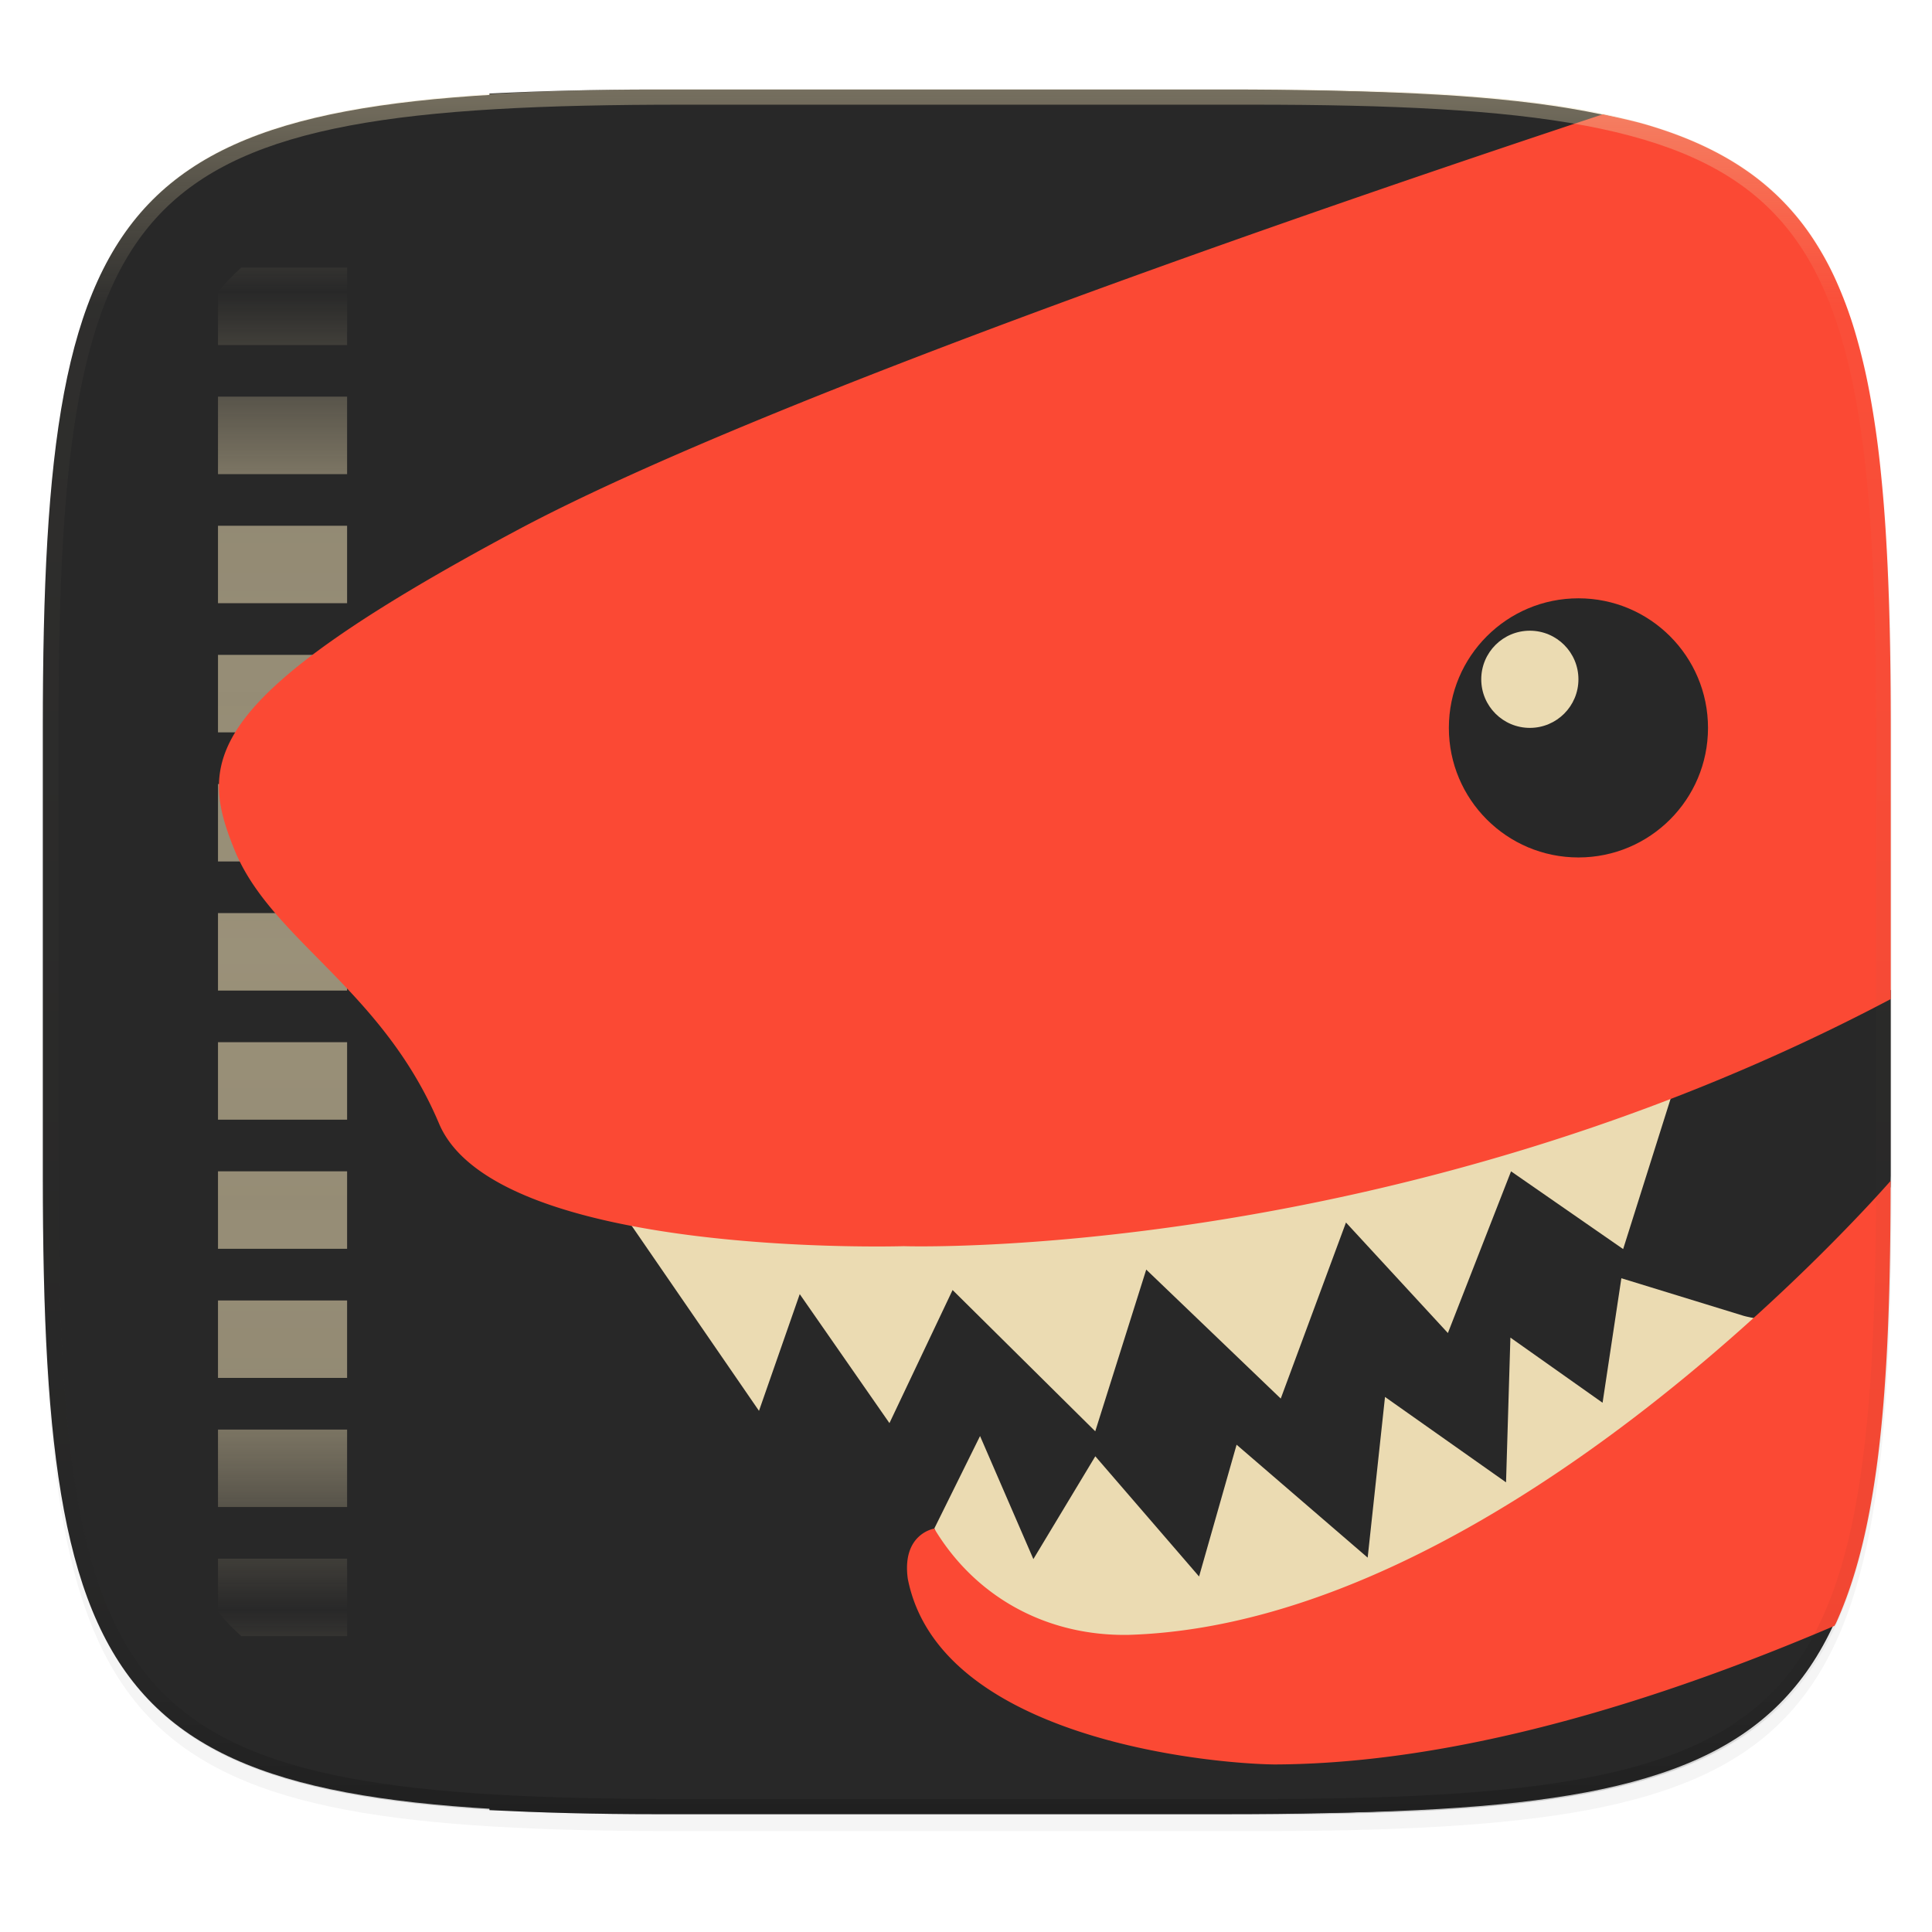 <svg width="256" height="256" viewBox="0 0 67.73 67.73" xmlns="http://www.w3.org/2000/svg">
    <defs>
        <clipPath id="d">
            <path d="M361.938-212C507.235-212 528-191.287 528-46.125v116.25C528 215.286 507.235 236 361.937 236H214.063C68.766 236 48 215.286 48 70.125v-116.25C48-191.287 68.765-212 214.063-212z" fill="#b16286"/>
        </clipPath>
        <linearGradient id="e" x1="296" x2="296" y1="-212" y2="236" gradientUnits="userSpaceOnUse">
            <stop offset="0" stop-color="#ebdbb2"/>
            <stop offset=".125" stop-color="#ebdbb2" stop-opacity=".098"/>
            <stop offset=".925" stop-opacity=".098"/>
            <stop offset="1" stop-opacity=".498"/>
        </linearGradient>
        <linearGradient id="c" x1="56" x2="56" y1="288" y2="83.578" gradientTransform="matrix(-.199 0 0 .199 119.495 -55.37)" gradientUnits="userSpaceOnUse" spreadMethod="reflect">
            <stop offset="0" stop-color="#ebdbb2" stop-opacity=".972"/>
            <stop offset=".646" stop-color="#ebdbb2" stop-opacity=".916"/>
            <stop offset="1" stop-color="#ebdbb2" stop-opacity="0"/>
        </linearGradient>
    </defs>
    <path transform="matrix(.27 0 0 .27 -7.129 -8.706)" d="M188.969 46C261.617 46 272 56.357 272 128.938v58.125c0 72.58-10.383 82.937-83.031 82.937H115.03C42.383 270 32 259.643 32 187.062v-58.125C32 56.358 42.383 46 115.031 46z" filter="url(#a)" opacity=".2"/>
    <path transform="matrix(.27 0 0 .27 -7.129 -8.706)" d="M188.969 44C261.617 44 272 54.357 272 126.938v58.124C272 257.644 261.617 268 188.969 268H115.03C42.383 268 32 257.643 32 185.062v-58.125C32 54.358 42.383 44 115.031 44z" filter="url(#b)" opacity=".1"/>
    <path d="M23.896 3.161c-9.797 0-15.394.697-18.545 3.843-3.15 3.147-3.85 8.738-3.85 18.526v15.677c0 9.788.7 15.379 3.85 18.525 3.15 3.147 8.748 3.844 18.545 3.844h19.941c9.798 0 15.395-.697 18.545-3.844 3.15-3.146 3.85-8.737 3.85-18.525V25.53c0-9.788-.7-15.38-3.85-18.526-3.15-3.146-8.747-3.843-18.545-3.843z" fill="#282828"/>
    <g transform="matrix(.568 0 0 .568 -1.39 32.23)">
        <path d="M106.9-40.23c.52.463.999.965 1.44 1.51v3.271h-7.97v-4.78zm-83.03 0v4.781h-7.968v-3.271c.44-.545.918-1.047 1.438-1.51zm84.47 7.969v4.781h-7.97v-4.781zm-84.47 0v4.781h-7.968v-4.781zm84.47 7.969v4.78h-7.97v-4.78zm-84.47 0v4.78h-7.968v-4.78zm84.47 7.968v4.782h-7.97v-4.782zm-84.47 0v4.782h-7.968v-4.782zm84.47 7.97v4.78h-7.97v-4.78zm-84.47 0v4.78h-7.968v-4.78zm84.47 7.968v4.781h-7.97V-.386zm-84.47 0v4.781h-7.968V-.386zm84.47 7.969v4.78h-7.97v-4.78zm-84.47 0v4.78h-7.968v-4.78zm84.47 7.968v4.782h-7.97V15.55zm-84.47 0v4.782h-7.968V15.55zm84.47 7.97v4.78h-7.97v-4.78zm-84.47 0v4.78h-7.968v-4.78zm84.47 7.968v4.781h-7.97V31.49zm-84.47 0v4.781h-7.968V31.49zm84.47 7.969v3.271c-.441.545-.92 1.047-1.44 1.51h-6.53v-4.781zm-84.47 0v4.78h-6.53c-.52-.462-.998-.964-1.438-1.509v-3.271z" fill="url(#c)" opacity=".6"/>
        <path d="M57.401-25.782l-7.01 14.275V.297a59.81 59.81 0 0 1-3.181 3.436c-3.686 3.686-7.819 6.91-10.583 7.832l-4.657-4.65-14.275 7.01v34.003h51v-63.264c-3.072-6.663-6.449-9.148-11.294-10.446zm-19.436 45.62c.001 0 .005.002.006 0a92.372 92.372 0 0 0-.006 0zm-4.8 2.802h.006c-.546.299-1.101.594-1.656.884.555-.29 1.104-.585 1.65-.884z" fill-opacity="0" opacity=".05"/>
        <path d="M91.585-50.784c-.635-.048-1.214-.116-1.88-.155-3.439-.202-7.291-.279-11.607-.279H42.962c-3.832 0-7.17.093-10.307.248V54.98c3.137.154 6.475.247 10.307.247h35.136c4.316 0 8.168-.077 11.607-.279.666-.039 1.245-.107 1.88-.155z" fill="#282828"/>
        <path d="M102.518 24.15l-1.16 7.684-5.689-4.022-.269 8.934-7.47-5.271-1.07 9.918-8.09-6.97-2.316 8.133-6.404-7.419-3.823 6.346-3.291-7.595-2.824 5.709c.35.374.714.694 1.07 1.046.89.69 1.933 1.285 1.933 1.285s11.56 5.362 26.682.18c7.67-2.63 15.246-9.352 20.922-15.374-.219-.085-.403-.185-.64-.261z" fill-rule="evenodd"/>
        <ellipse cx="100.112" cy="-10.378" rx="7.673" ry="7.707" opacity=".2"/>
        <ellipse cx="96.59" cy="-13.917" rx="1.887" ry="1.895" opacity=".2"/>
        <path d="M119.127 16.54c0-.266.017-.456.017-.725V4.354c-11.132 5.889-22.171 9.698-31.741 12.141-.405.122-.858.28-1.25.391-12.83 3.665-21.89 16.858-21.89 16.858l-.71 6.349c1.15.5 11.933 4.92 26.244.015 13.557-4.646 26.653-20.13 29.33-23.569z" fill-rule="evenodd" fill="#282828"/>
        <path d="M105.826 10.252l-.156.024c-27.794 5.096-47.448 7.291-47.448 7.291s-8.93 2.88-16.896 1.187l7.966 11.581 2.515-7.204 5.537 7.961 3.897-8.215 8.805 8.72 3.147-9.981 8.302 7.961 4.026-10.867 6.29 6.822 3.898-9.98 6.919 4.798 3.018-9.559z" fill-rule="evenodd" fill="#ebdbb2"/>
        <path d="M102.518 22.15l-1.16 7.685-5.689-4.022-.269 8.934-7.47-5.271-1.07 9.918-8.09-6.97-2.316 8.134-6.404-7.42-3.823 6.346-3.291-7.595-2.824 5.709c.35.374-.9 2.308-.544 2.66.89.69.32 2.438.32 2.438s16.402 6.053 31.523.871c7.67-2.629 15.246-12.579 20.922-18.601-.219-.086-2.017-.415-2.255-.492z" fill-rule="evenodd" fill="#ebdbb2"/>
        <path d="M115.673 43.604c.027-.059.063-.104.09-.163.448-.986.841-2.05 1.184-3.202.344-1.15.637-2.388.887-3.715a57.65 57.65 0 0 0 .628-4.264c.17-1.517.302-3.131.403-4.849.196-3.339.267-7.105.271-11.27-1.976 2.242-24.518 27.337-47.038 28.02-5.009.087-9.429-2.295-11.989-6.56 0 0-2.012.313-1.634 3.093 1.93 9.857 18.55 11.41 22.615 11.465 8.408-.024 19.723-2.21 34.583-8.555zM119.144 4.92v-16.726c0-4.312-.077-8.161-.28-11.596a92.68 92.68 0 0 0-.402-4.849 57.65 57.65 0 0 0-.628-4.264 37.048 37.048 0 0 0-.887-3.715 25.007 25.007 0 0 0-1.184-3.202 18.427 18.427 0 0 0-1.516-2.727 15.536 15.536 0 0 0-1.886-2.288 15.53 15.53 0 0 0-2.289-1.882c-.834-.564-1.743-1.067-2.73-1.515s-2.054-.839-3.206-1.181c-.858-.255-1.814-.457-2.769-.66-13.96 4.62-51.262 17.246-67.04 25.685C14.957-13.638 14.655-9.852 16.919-4.292c2.264 5.56 9.104 8.557 12.626 16.897 3.522 8.34 28.68 7.566 28.68 7.566s30.144 1.012 60.92-15.252z" fill="#fb4934"/>
        <circle cx="99.868" cy="-11.818" r="7.997" fill="#282828"/>
        <circle cx="96.869" cy="-14.817" r="2.999" fill="#ebdbb2"/>
    </g>
    <path transform="matrix(.135 0 0 .135 -4.971 31.75)" d="M361.938-212C507.235-212 528-191.287 528-46.125v116.25C528 215.286 507.235 236 361.937 236H214.063C68.766 236 48 215.286 48 70.125v-116.25C48-191.287 68.765-212 214.063-212z" clip-path="url(#d)" fill="none" opacity=".4" stroke-linecap="round" stroke-linejoin="round" stroke-width="8" stroke="url(#e)"/>
</svg>
